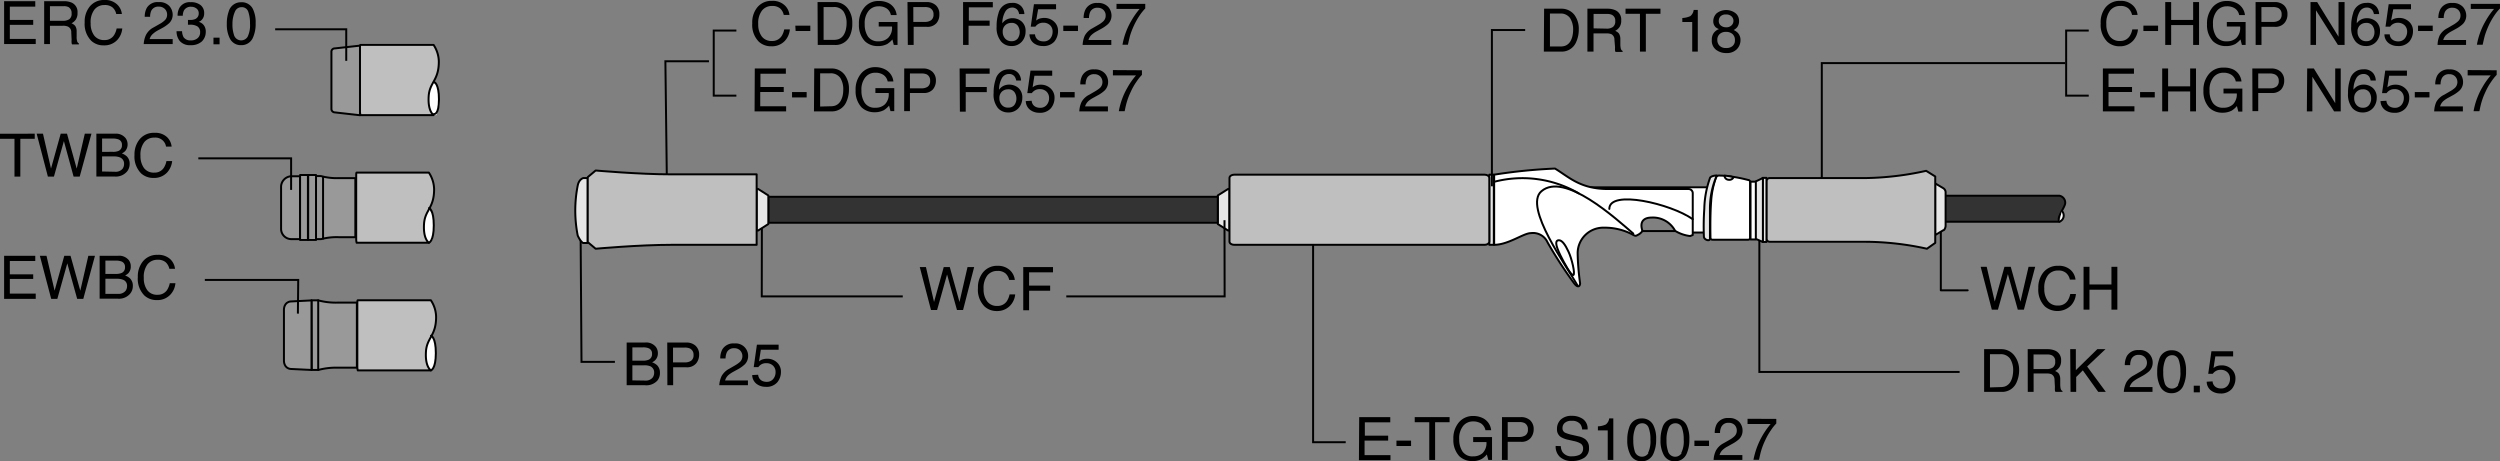 <?xml version="1.0" encoding="UTF-8"?> <svg xmlns="http://www.w3.org/2000/svg" viewBox="0 0 376.4 69.44"><rect x="0" y="0" width="376.4" height="69.44" fill="#808080" stroke="none"/><defs><style> .cls-1, .cls-5 { fill: none; } .cls-1, .cls-3, .cls-4, .cls-5, .cls-6, .cls-7, .cls-8 { stroke: #000; stroke-width: 0.3px; } .cls-2, .cls-6 { fill: #fff; } .cls-3 { fill: #999; } .cls-3, .cls-4, .cls-5, .cls-6, .cls-7, .cls-8 { stroke-linecap: round; stroke-linejoin: round; } .cls-4 { fill: #bfbfbf; } .cls-7 { fill: #333; } .cls-8 { fill: #e6e6e6; } </style></defs><g id="レイヤー_2" data-name="レイヤー 2"><g id="TXT"><g><polyline class="cls-1" points="274.29 28.47 274.29 9.5 310.92 9.5"></polyline><g><path d="M118.12.78a2.27,2.27,0,0,1,.74,1.47H118a1.76,1.76,0,0,0-.57-1A1.78,1.78,0,0,0,116.25.9a1.88,1.88,0,0,0-1.51.67,3.06,3.06,0,0,0-.58,2.05,3,3,0,0,0,.52,1.85,1.8,1.8,0,0,0,1.55.7,1.64,1.64,0,0,0,1.45-.74,2.81,2.81,0,0,0,.39-1h.85a2.91,2.91,0,0,1-.74,1.71,2.66,2.66,0,0,1-2.05.83,2.71,2.71,0,0,1-1.87-.68,3.59,3.59,0,0,1-1-2.78A3.58,3.58,0,0,1,114,1.13a2.72,2.72,0,0,1,2.23-1A2.6,2.6,0,0,1,118.12.78Z"></path><path d="M119.74,3.86H122v.81h-2.21Z"></path><path d="M123.09.31h2.58a2.42,2.42,0,0,1,2,1,3.51,3.51,0,0,1,.65,2.18A4.3,4.3,0,0,1,128,5.3a2.35,2.35,0,0,1-2.31,1.47h-2.57ZM125.5,6a2.32,2.32,0,0,0,.71-.09,1.54,1.54,0,0,0,.82-.66,2.61,2.61,0,0,0,.36-1,3.34,3.34,0,0,0,.07-.68A3.19,3.19,0,0,0,127,1.73a1.71,1.71,0,0,0-1.5-.67H124V6Z"></path><path d="M133.85.5A2.29,2.29,0,0,1,135,2.27h-.87a1.53,1.53,0,0,0-.64-1,2.12,2.12,0,0,0-1.23-.32,1.89,1.89,0,0,0-1.47.67,2.92,2.92,0,0,0-.6,2,3.28,3.28,0,0,0,.49,1.88,1.82,1.82,0,0,0,1.62.72,2,2,0,0,0,1.41-.51A2.13,2.13,0,0,0,134.3,4h-2V3.31h2.83V6.77h-.56l-.21-.83a3.62,3.62,0,0,1-.77.68,3,3,0,0,1-1.44.32,2.78,2.78,0,0,1-1.94-.74,3.53,3.53,0,0,1-.89-2.56,3.7,3.7,0,0,1,.87-2.58A2.7,2.7,0,0,1,132.3.15,3.19,3.19,0,0,1,133.85.5Z"></path><path d="M136.63.31h2.89a2,2,0,0,1,1.39.49,1.76,1.76,0,0,1,.52,1.36A1.94,1.94,0,0,1,141,3.48a1.78,1.78,0,0,1-1.44.56h-2V6.77h-.88Zm3.4.89a1.93,1.93,0,0,0-.79-.14h-1.73V3.3h1.73a1.6,1.6,0,0,0,.94-.25,1,1,0,0,0,.37-.88A1,1,0,0,0,140,1.2Z"></path><path d="M145,.31h4.48V1.1h-3.61v2H149v.77h-3.17V6.77H145Z"></path><path d="M153.81,1a1.82,1.82,0,0,1,.42,1.12h-.79a1.41,1.41,0,0,0-.22-.58,1,1,0,0,0-.87-.4,1.2,1.2,0,0,0-1,.62,3.53,3.53,0,0,0-.44,1.75,1.71,1.71,0,0,1,.69-.59,1.92,1.92,0,0,1,.84-.18,2.07,2.07,0,0,1,1.38.5,1.86,1.86,0,0,1,.59,1.51,2.25,2.25,0,0,1-.56,1.52,2,2,0,0,1-1.59.66,2,2,0,0,1-1.52-.67A3.21,3.21,0,0,1,150.05,4a6.12,6.12,0,0,1,.28-2,2,2,0,0,1,2-1.56A1.73,1.73,0,0,1,153.81,1Zm-.59,4.81a1.67,1.67,0,0,0,.31-1,1.74,1.74,0,0,0-.28-.92,1.1,1.1,0,0,0-1-.44,1.29,1.29,0,0,0-.89.34,1.26,1.26,0,0,0-.39,1,1.49,1.49,0,0,0,.35,1,1.23,1.23,0,0,0,1,.41A1.1,1.1,0,0,0,153.22,5.81Z"></path><path d="M155.83,5.17a1.08,1.08,0,0,0,.62.93,1.51,1.51,0,0,0,.65.13,1.24,1.24,0,0,0,1.05-.45,1.62,1.62,0,0,0,.33-1,1.29,1.29,0,0,0-.4-1,1.4,1.4,0,0,0-1-.36,1.37,1.37,0,0,0-.7.16,1.5,1.5,0,0,0-.5.44l-.69,0,.48-3.39H159v.77H156.3L156,3.1a1.74,1.74,0,0,1,.41-.26,2.31,2.31,0,0,1,.82-.14,2.12,2.12,0,0,1,1.47.56,1.84,1.84,0,0,1,.6,1.41,2.49,2.49,0,0,1-.55,1.58,2.16,2.16,0,0,1-1.76.68,2.21,2.21,0,0,1-1.36-.44A1.69,1.69,0,0,1,155,5.17Z"></path><path d="M160.09,3.86h2.21v.81h-2.21Z"></path><path d="M163.33,5.35a2.8,2.8,0,0,1,1.14-1.09l.85-.49a4,4,0,0,0,.79-.56,1.15,1.15,0,0,0,.36-.84,1.16,1.16,0,0,0-.33-.87,1.18,1.18,0,0,0-.87-.33,1.15,1.15,0,0,0-1.13.62,2.23,2.23,0,0,0-.18.92h-.81a2.74,2.74,0,0,1,.31-1.34,1.89,1.89,0,0,1,1.81-.92,2,2,0,0,1,1.58.59,2,2,0,0,1,.5,1.3,1.79,1.79,0,0,1-.53,1.29,5.51,5.51,0,0,1-1.11.76l-.6.33a3.85,3.85,0,0,0-.67.45,1.67,1.67,0,0,0-.56.85h3.44v.75H163A3.85,3.85,0,0,1,163.33,5.35Z"></path><path d="M172.43.58v.69a8,8,0,0,0-.81,1,10.84,10.84,0,0,0-.89,1.57,11.33,11.33,0,0,0-.58,1.5c-.08.29-.19.75-.33,1.4H169a10.82,10.82,0,0,1,1.32-3.59,11.36,11.36,0,0,1,1.26-1.8h-3.48V.58Z"></path><path d="M113.64,10.31h4.68v.79h-3.83v2H118v.75h-3.54V16h3.9v.77h-4.75Z"></path><path d="M119.25,13.86h2.2v.81h-2.2Z"></path><path d="M122.59,10.31h2.58a2.42,2.42,0,0,1,2,.95,3.51,3.51,0,0,1,.65,2.18,4.45,4.45,0,0,1-.38,1.86,2.35,2.35,0,0,1-2.31,1.47h-2.58ZM125,16a2.43,2.43,0,0,0,.72-.09,1.52,1.52,0,0,0,.81-.66,2.79,2.79,0,0,0,.37-1,4.18,4.18,0,0,0,.06-.68,3.2,3.2,0,0,0-.46-1.86,1.73,1.73,0,0,0-1.51-.67h-1.51v5Z"></path><path d="M133.35,10.5a2.29,2.29,0,0,1,1.16,1.77h-.86a1.58,1.58,0,0,0-.65-1,2.11,2.11,0,0,0-1.22-.32,1.89,1.89,0,0,0-1.48.67,2.92,2.92,0,0,0-.6,2,3.28,3.28,0,0,0,.5,1.88,1.81,1.81,0,0,0,1.61.72,2,2,0,0,0,1.42-.51A2.13,2.13,0,0,0,133.8,14h-2v-.73h2.84v3.46h-.57l-.21-.83a3.62,3.62,0,0,1-.77.68,3,3,0,0,1-1.44.32,2.8,2.8,0,0,1-1.94-.74,3.58,3.58,0,0,1-.89-2.56,3.7,3.7,0,0,1,.87-2.58,2.73,2.73,0,0,1,2.13-.91A3.14,3.14,0,0,1,133.35,10.5Z"></path><path d="M136.14,10.31H139a2,2,0,0,1,1.38.49,1.76,1.76,0,0,1,.53,1.36,2,2,0,0,1-.47,1.32A1.8,1.8,0,0,1,139,14h-2v2.73h-.87Zm3.39.89a1.9,1.9,0,0,0-.79-.14H137V13.3h1.73a1.62,1.62,0,0,0,.95-.25,1,1,0,0,0,.36-.88A1,1,0,0,0,139.53,11.2Z"></path><path d="M144.48,10.31H149v.79h-3.6v2h3.17v.77h-3.17v2.94h-.88Z"></path><path d="M153.31,11a1.82,1.82,0,0,1,.42,1.12H153a1.41,1.41,0,0,0-.23-.58,1,1,0,0,0-.86-.4,1.21,1.21,0,0,0-1.06.62,3.54,3.54,0,0,0-.43,1.75,1.75,1.75,0,0,1,.68-.59,2,2,0,0,1,.85-.18,2.11,2.11,0,0,1,1.38.5,1.89,1.89,0,0,1,.59,1.51,2.3,2.3,0,0,1-.56,1.52,2,2,0,0,1-1.59.66,2,2,0,0,1-1.53-.67,3.21,3.21,0,0,1-.64-2.26,6.1,6.1,0,0,1,.29-2,2,2,0,0,1,2-1.56A1.71,1.71,0,0,1,153.31,11Zm-.59,4.81a1.6,1.6,0,0,0,.31-1,1.65,1.65,0,0,0-.28-.92,1.09,1.09,0,0,0-1-.44,1.31,1.31,0,0,0-.9.34,1.29,1.29,0,0,0-.38,1,1.44,1.44,0,0,0,.35,1,1.2,1.2,0,0,0,1,.41A1.09,1.09,0,0,0,152.72,15.81Z"></path><path d="M155.33,15.17a1.07,1.07,0,0,0,.63.93,1.48,1.48,0,0,0,.65.13,1.22,1.22,0,0,0,1-.45,1.57,1.57,0,0,0,.34-1,1.32,1.32,0,0,0-.4-1,1.4,1.4,0,0,0-1-.36,1.42,1.42,0,0,0-.7.16,1.61,1.61,0,0,0-.5.44l-.68,0,.48-3.39h3.27v.77h-2.68l-.27,1.75a2,2,0,0,1,.42-.26,2.21,2.21,0,0,1,.81-.14,2.09,2.09,0,0,1,1.47.56,1.84,1.84,0,0,1,.6,1.41,2.43,2.43,0,0,1-.55,1.58,2.16,2.16,0,0,1-1.76.68,2.24,2.24,0,0,1-1.36-.44,1.69,1.69,0,0,1-.66-1.32Z"></path><path d="M159.6,13.86h2.2v.81h-2.2Z"></path><path d="M162.84,15.35A2.68,2.68,0,0,1,164,14.26l.84-.49a4.5,4.5,0,0,0,.8-.56,1.23,1.23,0,0,0,0-1.71,1.18,1.18,0,0,0-.88-.33,1.16,1.16,0,0,0-1.13.62,2.23,2.23,0,0,0-.18.92h-.8a2.74,2.74,0,0,1,.3-1.34,1.9,1.9,0,0,1,1.81-.92,2,2,0,0,1,1.58.59,1.91,1.91,0,0,1,.5,1.3,1.79,1.79,0,0,1-.53,1.29,5.1,5.1,0,0,1-1.1.76l-.6.33a4,4,0,0,0-.68.45,1.74,1.74,0,0,0-.56.85h3.44v.75H162.5A3.66,3.66,0,0,1,162.84,15.35Z"></path><path d="M171.93,10.58v.69a7.31,7.31,0,0,0-.8,1,9.24,9.24,0,0,0-.89,1.57,10.09,10.09,0,0,0-.58,1.5c-.09.29-.2.75-.33,1.4h-.88a10.82,10.82,0,0,1,1.32-3.59,10.76,10.76,0,0,1,1.27-1.8h-3.48v-.8Z"></path></g><polyline class="cls-1" points="100.45 31.03 100.18 9.22 106.74 9.22"></polyline><path class="cls-2" d="M219.13,36.81c-.54-1.58.46-2,1.34-2a3.77,3.77,0,0,1,3.58,2"></path><path class="cls-2" d="M219.13,36.81c-.54-1.58.46-2,1.34-2a3.77,3.77,0,0,1,3.58,2"></path><g><g><g><path class="cls-3" d="M47.49,36h.87A9.14,9.14,0,0,1,51,35.71h2.5V26.82H51a9.14,9.14,0,0,1-2.68-.31h-.87Z"></path><line class="cls-3" x1="48.64" y1="26.63" x2="48.64" y2="35.92"></line><path class="cls-3" d="M45.18,36h-1.4a1.55,1.55,0,0,1-1.46-1.49V28.23a1.62,1.62,0,0,1,1.46-1.69h1.4Z"></path><rect class="cls-3" x="45.18" y="26.35" width="1.18" height="9.78"></rect><rect class="cls-3" x="46.4" y="26.35" width="1.18" height="9.78"></rect></g><g><polyline class="cls-2" points="63.02 36.16 64.4 36.55 65.1 36.09 65.36 34.41 65.31 32.57 64.6 31.49 63.02 31.02 62.61 33.09"></polyline><path class="cls-4" d="M65.36,28.5c0,2.89-1.4,3.09-1.52,5.25-.14,2.34.77,2.8.73,2.8H53.7s-.07-.23-.07-.53V26.53c0-.3,0-.54.07-.54H64.57A4.66,4.66,0,0,1,65.36,28.5Z"></path><path class="cls-5" d="M64.6,31.33s.71.2.71,2.62-.74,2.6-.74,2.6"></path></g></g><g><polyline class="cls-2" points="64.39 50.3 65.33 51.11 65.57 52.16 65.67 54.09 65.19 55.47 64.51 55.77 62.32 54.15 62.75 51.61"></polyline><g><path class="cls-3" d="M46.93,55.7h1a10.32,10.32,0,0,1,3-.34h2.8v-9.8H50.9a10.32,10.32,0,0,1-3-.34h-1Z"></path><line class="cls-3" x1="47.91" y1="45.22" x2="47.91" y2="55.7"></line><path class="cls-3" d="M42.75,54.37s0,1.07,1,1.18l3.15.15V45.23l-3.15.16c-1,.11-1,1.18-1,1.18Z"></path></g><g><path class="cls-4" d="M65.66,47.72c0,2.89-1.4,3.09-1.53,5.24-.14,2.35.78,2.81.74,2.81h-11s-.07-.24-.07-.53v-9.5c0-.29,0-.53.07-.53h11A4.62,4.62,0,0,1,65.66,47.72Z"></path><path class="cls-5" d="M64.9,50.54s.72.2.72,2.63-.75,2.6-.75,2.6"></path></g></g><g><path class="cls-3" d="M54.2,17.35l-3.8-.43a.52.52,0,0,1-.5-.51V7.81a.49.49,0,0,1,.5-.52l3.8-.42Z"></path><g><polyline class="cls-2" points="64.35 12.04 65.72 12.74 66.04 13.95 66.21 15.7 65.72 17.33 65.28 17.33 64.35 17.33 62.08 13.79"></polyline><path class="cls-4" d="M66.07,9.27c0,2.9-1.41,3.1-1.53,5.25-.14,2.34.78,2.81.74,2.81h-11s-.08-.24-.08-.54V7.3c0-.3,0-.54.08-.54h11A4.66,4.66,0,0,1,66.07,9.27Z"></path><path class="cls-5" d="M65.38,12.36s.71.2.71,2.6-.74,2.2-.74,2.2"></path></g></g><g><path d="M.62.18H5.31V1H1.48v2H5v.74H1.48V5.86h3.9v.77H.62Z"></path><path d="M6.65.18H9.58a2.93,2.93,0,0,1,1.2.21,1.52,1.52,0,0,1,.89,1.53,1.74,1.74,0,0,1-.24,1,1.76,1.76,0,0,1-.67.59,1.39,1.39,0,0,1,.57.4,1.42,1.42,0,0,1,.21.82l0,.86a1.85,1.85,0,0,0,.06.55.52.52,0,0,0,.28.4v.14H10.85a.58.58,0,0,1-.07-.21,3.25,3.25,0,0,1,0-.51l-.05-1.08A.9.9,0,0,0,10.22,4a1.78,1.78,0,0,0-.76-.12H7.52V6.63H6.65ZM9.49,3.13a1.67,1.67,0,0,0,.95-.24A1,1,0,0,0,10.78,2a1,1,0,0,0-.48-.94A1.56,1.56,0,0,0,9.6.93H7.52v2.2Z"></path><path d="M17.61.65a2.27,2.27,0,0,1,.74,1.46H17.5a1.76,1.76,0,0,0-.57-1A1.78,1.78,0,0,0,15.74.76a1.88,1.88,0,0,0-1.51.67,3.07,3.07,0,0,0-.58,2.06,3,3,0,0,0,.52,1.84,1.8,1.8,0,0,0,1.55.7,1.62,1.62,0,0,0,1.45-.74,2.81,2.81,0,0,0,.39-1h.85A2.91,2.91,0,0,1,17.67,6a2.63,2.63,0,0,1-2.05.83,2.66,2.66,0,0,1-1.87-.68,3.59,3.59,0,0,1-1-2.78A3.58,3.58,0,0,1,13.5,1a2.72,2.72,0,0,1,2.23-1A2.6,2.6,0,0,1,17.61.65Z"></path><path d="M22,5.22a2.64,2.64,0,0,1,1.14-1.1L24,3.63a3.62,3.62,0,0,0,.79-.56,1.12,1.12,0,0,0,.37-.84,1.18,1.18,0,0,0-.33-.87A1.24,1.24,0,0,0,23.91,1a1.16,1.16,0,0,0-1.13.61,2.23,2.23,0,0,0-.18.92h-.81a2.76,2.76,0,0,1,.31-1.34A1.89,1.89,0,0,1,23.91.32,2,2,0,0,1,25.49.9,2,2,0,0,1,26,2.2a1.76,1.76,0,0,1-.53,1.29,5.37,5.37,0,0,1-1.1.76l-.61.33a3.67,3.67,0,0,0-.67.46,1.61,1.61,0,0,0-.56.84H26v.75H21.64A3.57,3.57,0,0,1,22,5.22Z"></path><path d="M27.08,6.19a2.31,2.31,0,0,1-.5-1.49h.83a2.16,2.16,0,0,0,.22.89,1.22,1.22,0,0,0,1.12.49,1.47,1.47,0,0,0,1-.33,1.1,1.1,0,0,0,.38-.86,1,1,0,0,0-.4-.91,2,2,0,0,0-1.11-.26H28.3V3l.2,0h.18a1.69,1.69,0,0,0,.73-.14A.89.89,0,0,0,29.92,2a.86.86,0,0,0-.34-.72,1.24,1.24,0,0,0-.78-.26,1.16,1.16,0,0,0-1.09.53,1.77,1.77,0,0,0-.19.82h-.78A2.35,2.35,0,0,1,27,1.21a1.77,1.77,0,0,1,1.7-.88,2.28,2.28,0,0,1,1.49.43A1.5,1.5,0,0,1,30.74,2a1.37,1.37,0,0,1-.32.94,1.16,1.16,0,0,1-.5.35,1.39,1.39,0,0,1,.78.53,1.55,1.55,0,0,1,.28.95,2,2,0,0,1-.59,1.47,2.39,2.39,0,0,1-1.69.56A2,2,0,0,1,27.08,6.19Z"></path><path d="M32.14,5.67h.92v1h-.92Z"></path><path d="M38.07,1.34a4.54,4.54,0,0,1,.42,2.14,5.06,5.06,0,0,1-.38,2.12A1.87,1.87,0,0,1,36.3,6.8a1.82,1.82,0,0,1-1.69-1,4.6,4.6,0,0,1-.46-2.21,5.32,5.32,0,0,1,.28-1.84A1.89,1.89,0,0,1,36.3.34,1.85,1.85,0,0,1,38.07,1.34Zm-.79,4.2a4,4,0,0,0,.36-2,5.17,5.17,0,0,0-.26-1.77,1,1,0,0,0-1-.69,1.06,1.06,0,0,0-1,.66A4.44,4.44,0,0,0,35,3.64a4.71,4.71,0,0,0,.21,1.55,1.13,1.13,0,0,0,1.08.89A1.15,1.15,0,0,0,37.28,5.54Z"></path></g><polyline class="cls-1" points="43.83 28.59 43.83 23.84 29.86 23.84"></polyline><polyline class="cls-1" points="52.13 9.16 52.13 4.41 41.43 4.41"></polyline><g><path d="M5.23,20.13v.77H3.06v5.69H2.18V20.9H0v-.77Z"></path><path d="M6.47,20.13l1.21,5.25,1.46-5.25h.95l1.46,5.26,1.22-5.26h1L12,26.59h-.92L9.62,21.24l-1.5,5.35H7.21L5.52,20.13Z"></path><path d="M14.51,20.13H17.3a1.85,1.85,0,0,1,1.62.68,1.57,1.57,0,0,1,.29.92,1.48,1.48,0,0,1-.35,1,1.7,1.7,0,0,1-.52.37,2.18,2.18,0,0,1,.74.43,1.52,1.52,0,0,1,.44,1.17,1.78,1.78,0,0,1-.39,1.12,2.22,2.22,0,0,1-1.87.76H14.51ZM17,22.86a2,2,0,0,0,.87-.15.88.88,0,0,0,.49-.87.83.83,0,0,0-.52-.85,2.34,2.34,0,0,0-.87-.13H15.37v2Zm.3,3a1.35,1.35,0,0,0,1.16-.46,1.22,1.22,0,0,0,.22-.71,1,1,0,0,0-.64-1,2.4,2.4,0,0,0-.89-.14H15.37v2.27Z"></path><path d="M25.1,20.6a2.29,2.29,0,0,1,.74,1.47H25a1.62,1.62,0,0,0-1.76-1.35,1.88,1.88,0,0,0-1.51.67,3.07,3.07,0,0,0-.58,2.06,3.08,3.08,0,0,0,.52,1.84,1.81,1.81,0,0,0,1.55.7,1.62,1.62,0,0,0,1.45-.74,2.81,2.81,0,0,0,.39-1h.86a3,3,0,0,1-.75,1.71,2.66,2.66,0,0,1-2.05.83,2.71,2.71,0,0,1-1.87-.68,3.58,3.58,0,0,1-1-2.78A3.58,3.58,0,0,1,21,21a2.72,2.72,0,0,1,2.23-1A2.58,2.58,0,0,1,25.1,20.6Z"></path></g><polyline class="cls-1" points="44.85 47.22 44.9 42.15 30.84 42.15"></polyline><g><path d="M.62,38.51H5.31v.79H1.48v2H5V42H1.48V44.2h3.9V45H.62Z"></path><path d="M7,38.51l1.22,5.25,1.46-5.25h.94l1.47,5.26,1.21-5.26h1L12.54,45h-.92l-1.49-5.35L8.63,45H7.71L6,38.51Z"></path><path d="M15,38.51h2.79a1.85,1.85,0,0,1,1.62.68,1.54,1.54,0,0,1,.28.92,1.49,1.49,0,0,1-.34,1,1.83,1.83,0,0,1-.52.37,2.18,2.18,0,0,1,.74.43A1.54,1.54,0,0,1,20,43.08a1.79,1.79,0,0,1-.4,1.13,2.2,2.2,0,0,1-1.87.76H15Zm2.46,2.73a2.06,2.06,0,0,0,.87-.15.88.88,0,0,0,.49-.87.83.83,0,0,0-.52-.85,2.21,2.21,0,0,0-.87-.13H15.87v2Zm.3,3a1.33,1.33,0,0,0,1.15-.46,1.16,1.16,0,0,0,.22-.72.94.94,0,0,0-.63-.95,2.46,2.46,0,0,0-.9-.14H15.87v2.27Z"></path><path d="M25.61,39a2.34,2.34,0,0,1,.74,1.47H25.5a1.89,1.89,0,0,0-.57-1,1.78,1.78,0,0,0-1.19-.36,1.9,1.9,0,0,0-1.52.67,3.13,3.13,0,0,0-.57,2.06,3,3,0,0,0,.52,1.84,1.79,1.79,0,0,0,1.55.7,1.66,1.66,0,0,0,1.45-.74,3,3,0,0,0,.39-1h.85a2.86,2.86,0,0,1-.75,1.71,2.64,2.64,0,0,1-2.05.83,2.68,2.68,0,0,1-1.86-.68,3.55,3.55,0,0,1-1-2.78,3.58,3.58,0,0,1,.75-2.35,2.72,2.72,0,0,1,2.23-1A2.61,2.61,0,0,1,25.61,39Z"></path></g></g><g><path d="M299.12,40.17l1.21,5.24,1.46-5.24h.95l1.46,5.25,1.22-5.25h1l-1.7,6.45h-.92l-1.49-5.35-1.5,5.35h-.92l-1.68-6.45Z"></path><path d="M311.75,40.64a2.32,2.32,0,0,1,.74,1.46h-.85a1.82,1.82,0,0,0-.57-1,1.73,1.73,0,0,0-1.19-.37,1.9,1.9,0,0,0-1.52.67,3.13,3.13,0,0,0-.57,2.06,3,3,0,0,0,.52,1.84,1.8,1.8,0,0,0,1.55.7,1.63,1.63,0,0,0,1.45-.74,3,3,0,0,0,.39-1h.85A2.86,2.86,0,0,1,311.8,46a2.92,2.92,0,0,1-3.91.15,3.55,3.55,0,0,1-1-2.78,3.6,3.6,0,0,1,.75-2.35,2.72,2.72,0,0,1,2.23-1A2.62,2.62,0,0,1,311.75,40.64Z"></path><path d="M313.7,40.17h.89v2.66h3.31V40.17h.89v6.45h-.89v-3h-3.31v3h-.89Z"></path></g><polyline class="cls-5" points="292.21 33.26 292.21 43.71 296.25 43.71"></polyline><g><path d="M298.73,52.57h2.58a2.44,2.44,0,0,1,2,1A3.5,3.5,0,0,1,304,55.7a4.45,4.45,0,0,1-.38,1.86A2.35,2.35,0,0,1,301.3,59h-2.57Zm2.41,5.71a2.41,2.41,0,0,0,.71-.09,1.58,1.58,0,0,0,.82-.66,2.79,2.79,0,0,0,.36-1,4.24,4.24,0,0,0,.07-.68,3.19,3.19,0,0,0-.47-1.86,1.71,1.71,0,0,0-1.5-.66h-1.52v5Z"></path><path d="M305.29,52.57h2.94a2.91,2.91,0,0,1,1.19.22,1.52,1.52,0,0,1,.9,1.52,1.69,1.69,0,0,1-.24.95,1.77,1.77,0,0,1-.67.6,1.3,1.3,0,0,1,.57.4,1.58,1.58,0,0,1,.21.81l0,.87a2.92,2.92,0,0,0,.06.55.53.53,0,0,0,.28.39V59h-1.07a1,1,0,0,1-.07-.22,3.38,3.38,0,0,1,0-.51l-.06-1.07a.92.92,0,0,0-.45-.85,1.87,1.87,0,0,0-.77-.12h-1.93V59h-.88Zm2.84,3a1.65,1.65,0,0,0,.95-.24,1,1,0,0,0,.35-.89.94.94,0,0,0-.49-.94,1.51,1.51,0,0,0-.7-.13h-2.07v2.2Z"></path><path d="M311.69,52.57h.85v3.16l3.23-3.16H317l-2.76,2.61L317.05,59h-1.14l-2.32-3.24-1,1V59h-.85Z"></path><path d="M320.12,57.61a2.8,2.8,0,0,1,1.14-1.09l.85-.49a4,4,0,0,0,.79-.56,1.23,1.23,0,0,0,0-1.71,1.18,1.18,0,0,0-.88-.33,1.15,1.15,0,0,0-1.12.62,2.23,2.23,0,0,0-.18.92h-.81a2.86,2.86,0,0,1,.3-1.34,1.92,1.92,0,0,1,1.82-.92,1.88,1.88,0,0,1,2.08,1.89,1.79,1.79,0,0,1-.53,1.29,5.51,5.51,0,0,1-1.11.76l-.6.33a4.44,4.44,0,0,0-.68.45,1.71,1.71,0,0,0-.55.85h3.44V59h-4.32A3.85,3.85,0,0,1,320.12,57.61Z"></path><path d="M328.71,53.74a4.52,4.52,0,0,1,.42,2.13,5.08,5.08,0,0,1-.38,2.13,1.87,1.87,0,0,1-1.81,1.2,1.83,1.83,0,0,1-1.69-1,4.63,4.63,0,0,1-.46-2.21,5.28,5.28,0,0,1,.28-1.84A1.89,1.89,0,0,1,327,52.74,1.85,1.85,0,0,1,328.71,53.74Zm-.79,4.19a4,4,0,0,0,.36-2,5.15,5.15,0,0,0-.26-1.76,1,1,0,0,0-1-.69,1.07,1.07,0,0,0-1,.66,4.43,4.43,0,0,0-.32,1.93,4.74,4.74,0,0,0,.2,1.55,1.13,1.13,0,0,0,2.07.34Z"></path><path d="M330.29,58.07h.92v1h-.92Z"></path><path d="M333.13,57.42a1.08,1.08,0,0,0,.63.94,1.48,1.48,0,0,0,.65.13,1.22,1.22,0,0,0,1-.45,1.6,1.6,0,0,0,.34-1,1.32,1.32,0,0,0-.4-1,1.4,1.4,0,0,0-1-.36,1.42,1.42,0,0,0-.7.16,1.61,1.61,0,0,0-.5.44l-.68,0,.48-3.39h3.27v.77h-2.68l-.27,1.75a2,2,0,0,1,.42-.26,2.21,2.21,0,0,1,.81-.14,2.09,2.09,0,0,1,1.47.56,1.84,1.84,0,0,1,.6,1.41,2.43,2.43,0,0,1-.55,1.58,2.16,2.16,0,0,1-1.76.68,2.24,2.24,0,0,1-1.36-.44,1.69,1.69,0,0,1-.66-1.33Z"></path></g><polyline class="cls-1" points="264.89 34.86 264.89 56 295.04 56"></polyline><polyline class="cls-1" points="197.7 35.73 197.7 66.58 202.61 66.58"></polyline><g><path d="M204.64,62.8h4.68v.79h-3.83v2H209v.75h-3.55v2.18h3.9v.77h-4.75Z"></path><path d="M210.25,66.34h2.2v.81h-2.2Z"></path><path d="M218.25,62.8v.77h-2.18v5.68h-.88V63.57H213V62.8Z"></path><path d="M223.35,63a2.31,2.31,0,0,1,1.16,1.77h-.86a1.63,1.63,0,0,0-.64-1,2.25,2.25,0,0,0-1.23-.32,1.89,1.89,0,0,0-1.48.67,2.94,2.94,0,0,0-.6,2,3.25,3.25,0,0,0,.5,1.87,1.81,1.81,0,0,0,1.61.72,2.07,2.07,0,0,0,1.42-.5,2.15,2.15,0,0,0,.57-1.65h-2V65.8h2.84v3.45h-.56l-.22-.83a3.16,3.16,0,0,1-.77.68,2.84,2.84,0,0,1-1.44.32,2.75,2.75,0,0,1-1.94-.74,3.56,3.56,0,0,1-.89-2.56,3.7,3.7,0,0,1,.87-2.58,2.77,2.77,0,0,1,2.13-.91A3.25,3.25,0,0,1,223.35,63Z"></path><path d="M226.14,62.8H229a2,2,0,0,1,1.38.48,1.78,1.78,0,0,1,.53,1.37,2,2,0,0,1-.47,1.31,1.77,1.77,0,0,1-1.44.56h-2v2.73h-.87Zm3.39.89a1.72,1.72,0,0,0-.79-.14H227v2.24h1.73a1.69,1.69,0,0,0,.95-.25,1,1,0,0,0,.36-.89A1,1,0,0,0,229.53,63.69Z"></path><path d="M235,67.17a1.77,1.77,0,0,0,.25.89,1.62,1.62,0,0,0,1.48.64,2.39,2.39,0,0,0,.86-.14,1,1,0,0,0,.76-1,.86.86,0,0,0-.32-.75,3.19,3.19,0,0,0-1-.39l-.84-.19a3.63,3.63,0,0,1-1.18-.43,1.35,1.35,0,0,1-.59-1.21,1.9,1.9,0,0,1,.58-1.43,2.31,2.31,0,0,1,1.66-.55,2.8,2.8,0,0,1,1.68.49,1.77,1.77,0,0,1,.69,1.56h-.82a1.6,1.6,0,0,0-.27-.79,1.53,1.53,0,0,0-1.3-.51,1.46,1.46,0,0,0-1.07.33,1,1,0,0,0-.32.75.74.74,0,0,0,.38.7,5.63,5.63,0,0,0,1.14.35l.87.2a2.65,2.65,0,0,1,1,.41,1.56,1.56,0,0,1,.6,1.32,1.65,1.65,0,0,1-.76,1.53,3.34,3.34,0,0,1-1.77.46,2.6,2.6,0,0,1-1.84-.61,2.11,2.11,0,0,1-.65-1.66Z"></path><path d="M240.58,64.8v-.61a3.06,3.06,0,0,0,1.19-.28,1.36,1.36,0,0,0,.51-.92h.62v6.26h-.84V64.8Z"></path><path d="M248.92,64a4.4,4.4,0,0,1,.43,2.13,5,5,0,0,1-.39,2.12,1.87,1.87,0,0,1-1.81,1.2,1.81,1.81,0,0,1-1.69-1,4.6,4.6,0,0,1-.46-2.21,5.61,5.61,0,0,1,.28-1.84A1.9,1.9,0,0,1,247.16,63,1.86,1.86,0,0,1,248.92,64Zm-.79,4.19a4,4,0,0,0,.36-2,4.88,4.88,0,0,0-.26-1.76,1,1,0,0,0-1-.7,1.08,1.08,0,0,0-1,.66,4.48,4.48,0,0,0-.32,1.94,5,5,0,0,0,.2,1.54,1.13,1.13,0,0,0,2.07.35Z"></path><path d="M253.93,64a4.52,4.52,0,0,1,.42,2.13,5.22,5.22,0,0,1-.38,2.12,1.87,1.87,0,0,1-1.81,1.2,1.8,1.8,0,0,1-1.69-1,4.48,4.48,0,0,1-.46-2.21,5.35,5.35,0,0,1,.28-1.84A1.89,1.89,0,0,1,252.16,63,1.86,1.86,0,0,1,253.93,64Zm-.8,4.19a3.85,3.85,0,0,0,.37-2,5.11,5.11,0,0,0-.26-1.76,1,1,0,0,0-1-.7,1.06,1.06,0,0,0-1,.66,4.46,4.46,0,0,0-.33,1.94,4.64,4.64,0,0,0,.21,1.54,1.12,1.12,0,0,0,2.06.35Z"></path><path d="M255.11,66.34h2.2v.81h-2.2Z"></path><path d="M258.35,67.84a2.69,2.69,0,0,1,1.14-1.1l.84-.48a3.71,3.71,0,0,0,.8-.57,1.15,1.15,0,0,0,.36-.83,1.18,1.18,0,0,0-.33-.88,1.22,1.22,0,0,0-.88-.32,1.14,1.14,0,0,0-1.12.62,2,2,0,0,0-.19.91h-.8a2.8,2.8,0,0,1,.3-1.34,1.9,1.9,0,0,1,1.81-.91,2,2,0,0,1,1.58.58,1.93,1.93,0,0,1,.5,1.3,1.76,1.76,0,0,1-.53,1.3,5.14,5.14,0,0,1-1.1.75l-.6.34a3.07,3.07,0,0,0-.68.45,1.61,1.61,0,0,0-.55.85h3.43v.74H258A3.57,3.57,0,0,1,258.35,67.84Z"></path><path d="M267.44,63.07v.69a6.55,6.55,0,0,0-.8,1,9.64,9.64,0,0,0-.89,1.57,10.09,10.09,0,0,0-.58,1.5c-.09.29-.2.76-.33,1.4H264a11.69,11.69,0,0,1,2.59-5.39h-3.48v-.79Z"></path></g><polyline class="cls-1" points="87.41 34.27 87.55 54.48 92.58 54.48"></polyline><g><path d="M94.35,51.57h2.79a1.85,1.85,0,0,1,1.62.68,1.55,1.55,0,0,1,.29.92,1.45,1.45,0,0,1-.35,1,1.56,1.56,0,0,1-.52.38,2.18,2.18,0,0,1,.74.43,1.54,1.54,0,0,1,.44,1.16A1.78,1.78,0,0,1,99,57.27,2.22,2.22,0,0,1,97.1,58H94.35Zm2.46,2.73a2,2,0,0,0,.87-.15.88.88,0,0,0,.49-.87.83.83,0,0,0-.52-.85,2.14,2.14,0,0,0-.87-.13H95.21v2Zm.3,3a1.35,1.35,0,0,0,1.16-.46,1.23,1.23,0,0,0,.22-.72,1,1,0,0,0-.64-1A2.4,2.4,0,0,0,97,55H95.21v2.27Z"></path><path d="M100.46,51.57h2.89a2,2,0,0,1,1.38.49,1.76,1.76,0,0,1,.53,1.36,2,2,0,0,1-.47,1.32,1.8,1.8,0,0,1-1.44.56h-2V58h-.87Zm3.39.89a1.88,1.88,0,0,0-.79-.13h-1.73v2.23h1.73a1.62,1.62,0,0,0,1-.25,1,1,0,0,0,.36-.88A1,1,0,0,0,103.85,52.46Z"></path><path d="M108.65,56.61a2.8,2.8,0,0,1,1.14-1.09l.85-.49a4.34,4.34,0,0,0,.79-.56,1.23,1.23,0,0,0,0-1.71,1.18,1.18,0,0,0-.88-.33,1.15,1.15,0,0,0-1.12.62,2.39,2.39,0,0,0-.19.92h-.8a2.86,2.86,0,0,1,.3-1.34,1.92,1.92,0,0,1,1.82-.92,1.88,1.88,0,0,1,2.08,1.89,1.76,1.76,0,0,1-.54,1.29,5.1,5.1,0,0,1-1.1.76l-.6.33a4.44,4.44,0,0,0-.68.45,1.71,1.71,0,0,0-.55.85h3.44V58h-4.32A3.85,3.85,0,0,1,108.65,56.61Z"></path><path d="M114.15,56.42a1.11,1.11,0,0,0,.63.94,1.51,1.51,0,0,0,.65.13,1.21,1.21,0,0,0,1-.45,1.55,1.55,0,0,0,.34-1,1.29,1.29,0,0,0-.4-1,1.4,1.4,0,0,0-1-.36,1.43,1.43,0,0,0-.71.16,1.47,1.47,0,0,0-.49.44l-.69,0,.48-3.39h3.27v.77h-2.68l-.27,1.75a2,2,0,0,1,.42-.26,2.29,2.29,0,0,1,.81-.14,2.09,2.09,0,0,1,1.47.56,1.84,1.84,0,0,1,.6,1.41,2.43,2.43,0,0,1-.55,1.58,2.13,2.13,0,0,1-1.76.68,2.26,2.26,0,0,1-1.36-.44,1.72,1.72,0,0,1-.66-1.33Z"></path></g><polyline class="cls-1" points="135.92 44.63 114.69 44.63 114.71 33.15"></polyline><g><path d="M139.41,40.21l1.22,5.25,1.46-5.25H143l1.46,5.26,1.21-5.26h1L145,46.67h-.92l-1.49-5.35-1.5,5.35h-.92l-1.69-6.46Z"></path><path d="M152.05,40.68a2.32,2.32,0,0,1,.74,1.47h-.85a1.81,1.81,0,0,0-.57-1,1.78,1.78,0,0,0-1.19-.36,1.9,1.9,0,0,0-1.52.67,3.1,3.1,0,0,0-.57,2.05,3,3,0,0,0,.52,1.84,1.79,1.79,0,0,0,1.55.71,1.66,1.66,0,0,0,1.45-.74,3.08,3.08,0,0,0,.39-1h.85A2.86,2.86,0,0,1,152.1,46a2.64,2.64,0,0,1-2,.83,2.68,2.68,0,0,1-1.86-.68,3.56,3.56,0,0,1-1-2.79,3.57,3.57,0,0,1,.75-2.34,2.72,2.72,0,0,1,2.23-1A2.61,2.61,0,0,1,152.05,40.68Z"></path><path d="M154.06,40.21h4.48V41h-3.6v2h3.17v.77h-3.17v2.94h-.88Z"></path></g><g><polyline class="cls-6" points="239.52 28.2 258.97 28.2 259.41 28.43 259.41 34.78 259.04 35.01 254.87 35.01"></polyline><path class="cls-6" d="M254.47,35.54l.39-.16V29.11a.63.63,0,0,0-.63-.65H242.12c-4.21,0-5.89-1.81-8-3.08a79.77,79.77,0,0,0-9.16.92l0,10.56c2.14,0,4.42-1.76,5.53-1.76A2.39,2.39,0,0,1,233,36.49a63.52,63.52,0,0,0,4,6.16c.63.82.9.36.9,0a36.91,36.91,0,0,1-.37-4.55,3.86,3.86,0,0,1,4-3.82,8.88,8.88,0,0,1,4.21,1c.54.32.58.23.82.1a1.75,1.75,0,0,0,.73-.62c-.54-1.58.45-2,1.33-2a3.78,3.78,0,0,1,3.59,2A5.6,5.6,0,0,0,254.47,35.54Z"></path><polyline class="cls-6" points="259.41 28.33 266.54 28.33 266.65 28.55 267.13 28.54 267.23 28.32 267.66 28.32 267.75 28.54 268.3 28.54 268.39 28.32 268.7 28.32 268.7 28.57 269.11 28.57 269.11 34.85 268.4 34.85 268.25 35.14 267.81 35.12 267.74 34.87 267.24 34.87 267.1 35.12 266.71 35.12 266.59 34.82 259.41 34.82"></polyline><g><line class="cls-6" x1="267.26" y1="28.36" x2="266.65" y2="35.12"></line><line class="cls-6" x1="266.61" y1="28.57" x2="266.27" y2="32.21"></line><line class="cls-6" x1="267.21" y1="28.39" x2="266.67" y2="35.16"></line><line class="cls-6" x1="267.73" y1="28.39" x2="267.12" y2="35.15"></line><line class="cls-6" x1="268.34" y1="28.42" x2="267.73" y2="35.17"></line><line class="cls-6" x1="268.76" y1="28.63" x2="268.17" y2="35.12"></line></g><path class="cls-5" d="M245.9,35.16c-2.6-2.22-10.35-9.33-13.82-6.37-2.77,2.36,3.95,11.5,5.43,14.19"></path><path class="cls-5" d="M254.86,33c-3.29-2.33-12.56-4.5-12.56-1.55"></path><path class="cls-5" d="M236.15,37.89c.49,1,1.06,3.41.73,3.52s-1.36-1.78-1.94-2.95c-.83-1.69-.76-2.27-.26-2.29S235.66,36.83,236.15,37.89Z"></path><path class="cls-5" d="M237.67,29.1a16.84,16.84,0,0,0-12.74-1.72"></path><line class="cls-5" x1="247.27" y1="34.79" x2="252.21" y2="34.79"></line></g><g><path class="cls-7" d="M292.93,33.38h17.14c-.51-.64.87-2.15.87-2.84a1.07,1.07,0,0,0-.87-1.07H292.93"></path><path class="cls-6" d="M310.07,33.38a1,1,0,0,0,.36-1.63"></path></g><path class="cls-8" d="M292.93,34c0,.22-.16.67-.36.67l-1.21.72V27.61l1.21.72a.74.74,0,0,1,.36.59Z"></path><g><g><path class="cls-6" d="M257.81,36.09a.28.28,0,0,1-.28-.28s-.08-3.19.1-5.49a12.78,12.78,0,0,1,.75-3.64.53.53,0,0,1,.41-.25,14.61,14.61,0,0,1,2.06.18,22.83,22.83,0,0,1,2.36.49.28.28,0,0,1,.28.28v8.43a.27.27,0,0,1-.28.28Z"></path><path class="cls-8" d="M261,26.68a6.11,6.11,0,0,0-1.36-.23.65.65,0,0,0,.64.62A.68.68,0,0,0,261,26.68Z"></path><path class="cls-8" d="M258.48,26.42s-.72,0-1,.32a14.5,14.5,0,0,0-.88,4.69,38.29,38.29,0,0,0-.06,4.23c.06.46.84.69.91.33V31.4A12.61,12.61,0,0,1,258.48,26.42Z"></path></g><path class="cls-4" d="M290.12,37.45a44.09,44.09,0,0,0-9.24-1.05H266.45a.52.52,0,0,1-.51-.53V27.33a.52.52,0,0,1,.51-.52h14.43A44.71,44.71,0,0,0,290,25.72l1.37.85v10Z"></path><rect class="cls-6" x="263.56" y="27.35" width="0.82" height="8.7"></rect><g><rect class="cls-8" x="265.38" y="26.78" width="0.58" height="9.65"></rect><polygon class="cls-8" points="264.36 35.97 265.42 36.43 265.42 26.8 264.36 27.31 264.36 35.97"></polygon></g></g><path class="cls-8" d="M87.8,36.59s-.37-.15-.82-1.13a19.42,19.42,0,0,1,0-7.52c.2-1,.85-1.13.85-1.13h.66v9.77Z"></path><polygon class="cls-8" points="185.11 28.45 184.9 28.45 183.35 29.43 183.35 33.73 184.9 34.71 185.11 34.7 185.11 28.45"></polygon><rect class="cls-7" x="115.68" y="29.63" width="67.67" height="3.91"></rect><polygon class="cls-8" points="113.92 28.45 114.14 28.45 115.68 29.43 115.68 33.73 114.14 34.71 113.92 34.7 113.92 28.45"></polygon><path class="cls-4" d="M113.92,36.86H101.11c-4.92,0-11.43.59-11.43.59l-1.19-1V26.67l1.19-1s6.51.58,11.43.58h12.81V36.86Z"></path><rect class="cls-8" x="224.23" y="26.3" width="0.68" height="10.56"></rect><path class="cls-4" d="M224.23,36.37c0,.27-.31.49-.69.49H185.81c-.38,0-.7-.22-.7-.49V26.8c0-.28.32-.5.7-.5h37.73c.38,0,.69.22.69.5Z"></path><g><path d="M321.09.78a2.27,2.27,0,0,1,.74,1.47H321a1.82,1.82,0,0,0-.57-1A1.78,1.78,0,0,0,319.22.9a1.87,1.87,0,0,0-1.51.67,3.06,3.06,0,0,0-.58,2.05,3,3,0,0,0,.52,1.85,1.8,1.8,0,0,0,1.55.7,1.65,1.65,0,0,0,1.45-.74,2.81,2.81,0,0,0,.39-1h.85a2.91,2.91,0,0,1-.74,1.71,2.66,2.66,0,0,1-2,.83,2.69,2.69,0,0,1-1.87-.68,3.59,3.59,0,0,1-1-2.78A3.58,3.58,0,0,1,317,1.13a2.72,2.72,0,0,1,2.23-1A2.6,2.6,0,0,1,321.09.78Z"></path><path d="M322.71,3.86h2.21v.81h-2.21Z"></path><path d="M326,.31h.89V3h3.31V.31h.89V6.77h-.89v-3h-3.31v3H326Z"></path><path d="M336.82.5A2.29,2.29,0,0,1,338,2.27h-.87a1.57,1.57,0,0,0-.64-1,2.12,2.12,0,0,0-1.23-.32,1.89,1.89,0,0,0-1.47.67,2.92,2.92,0,0,0-.6,2,3.28,3.28,0,0,0,.49,1.88,1.82,1.82,0,0,0,1.62.72,2,2,0,0,0,1.41-.51A2.13,2.13,0,0,0,337.27,4h-2V3.31h2.83V6.77h-.56l-.21-.83a3.62,3.62,0,0,1-.77.68,3,3,0,0,1-1.44.32,2.78,2.78,0,0,1-1.94-.74,3.53,3.53,0,0,1-.89-2.56,3.74,3.74,0,0,1,.86-2.58,2.74,2.74,0,0,1,2.14-.91A3.19,3.19,0,0,1,336.82.5Z"></path><path d="M339.6.31h2.89a2,2,0,0,1,1.39.49,1.76,1.76,0,0,1,.52,1.36,1.94,1.94,0,0,1-.47,1.32,1.78,1.78,0,0,1-1.44.56h-2V6.77h-.88Zm3.4.89a1.93,1.93,0,0,0-.79-.14h-1.73V3.3h1.73a1.6,1.6,0,0,0,.94-.25,1,1,0,0,0,.37-.88A1,1,0,0,0,343,1.2Z"></path><path d="M347.87.31h1l3.22,5.22V.31H353V6.77h-1L348.7,1.56V6.77h-.83Z"></path><path d="M357.78,1a1.82,1.82,0,0,1,.42,1.12h-.78a1.56,1.56,0,0,0-.23-.58,1,1,0,0,0-.86-.4,1.2,1.2,0,0,0-1.06.62,3.43,3.43,0,0,0-.43,1.75,1.75,1.75,0,0,1,.68-.59,1.93,1.93,0,0,1,.85-.18,2.07,2.07,0,0,1,1.37.5,1.86,1.86,0,0,1,.59,1.51,2.29,2.29,0,0,1-.55,1.52,2,2,0,0,1-1.6.66,2,2,0,0,1-1.52-.67A3.21,3.21,0,0,1,354,4a6.12,6.12,0,0,1,.28-2,2,2,0,0,1,2-1.56A1.72,1.72,0,0,1,357.78,1Zm-.59,4.81a1.6,1.6,0,0,0,.31-1,1.65,1.65,0,0,0-.28-.92,1.1,1.1,0,0,0-1-.44,1.31,1.31,0,0,0-.89.34,1.26,1.26,0,0,0-.38,1,1.44,1.44,0,0,0,.35,1,1.2,1.2,0,0,0,1,.41A1.1,1.1,0,0,0,357.19,5.81Z"></path><path d="M359.8,5.17a1.07,1.07,0,0,0,.63.93,1.45,1.45,0,0,0,.65.13,1.23,1.23,0,0,0,1-.45,1.63,1.63,0,0,0,.34-1,1.3,1.3,0,0,0-.41-1,1.52,1.52,0,0,0-1.66-.2,1.5,1.5,0,0,0-.5.44l-.69,0,.48-3.39H363v.77h-2.67L360,3.1a1.6,1.6,0,0,1,.42-.26,2.21,2.21,0,0,1,.81-.14,2.11,2.11,0,0,1,1.47.56,1.84,1.84,0,0,1,.6,1.41,2.43,2.43,0,0,1-.55,1.58,2.16,2.16,0,0,1-1.76.68,2.21,2.21,0,0,1-1.36-.44A1.66,1.66,0,0,1,359,5.17Z"></path><path d="M364.06,3.86h2.21v.81h-2.21Z"></path><path d="M367.31,5.35a2.68,2.68,0,0,1,1.14-1.09l.84-.49a4,4,0,0,0,.79-.56,1.12,1.12,0,0,0,.37-.84,1.16,1.16,0,0,0-.33-.87,1.2,1.2,0,0,0-.88-.33,1.16,1.16,0,0,0-1.13.62,2.23,2.23,0,0,0-.18.92h-.81a2.74,2.74,0,0,1,.31-1.34,1.89,1.89,0,0,1,1.81-.92,2,2,0,0,1,1.58.59,2,2,0,0,1,.5,1.3,1.79,1.79,0,0,1-.53,1.29,5.37,5.37,0,0,1-1.1.76l-.61.33a4.28,4.28,0,0,0-.67.45,1.67,1.67,0,0,0-.56.85h3.44v.75H367A3.66,3.66,0,0,1,367.31,5.35Z"></path><path d="M376.4.58v.69a8,8,0,0,0-.81,1,10.84,10.84,0,0,0-.89,1.57,12.92,12.92,0,0,0-.58,1.5c-.08.29-.19.75-.33,1.4h-.87a10.82,10.82,0,0,1,1.32-3.59,11.36,11.36,0,0,1,1.26-1.8H372V.58Z"></path><path d="M316.61,10.31h4.68v.79h-3.83v2H321v.75h-3.54V16h3.9v.77h-4.75Z"></path><path d="M322.21,13.86h2.21v.81h-2.21Z"></path><path d="M325.54,10.31h.89V13h3.32V10.31h.88v6.46h-.88v-3h-3.32v3h-.89Z"></path><path d="M336.32,10.5a2.29,2.29,0,0,1,1.16,1.77h-.86a1.58,1.58,0,0,0-.65-1,2.11,2.11,0,0,0-1.22-.32,1.89,1.89,0,0,0-1.48.67,2.92,2.92,0,0,0-.6,2,3.21,3.21,0,0,0,.5,1.88,1.81,1.81,0,0,0,1.61.72,2,2,0,0,0,1.42-.51,2.13,2.13,0,0,0,.57-1.64h-2v-.73h2.84v3.46H337l-.21-.83a3.62,3.62,0,0,1-.77.68,3,3,0,0,1-1.44.32,2.8,2.8,0,0,1-1.94-.74,3.58,3.58,0,0,1-.89-2.56,3.7,3.7,0,0,1,.87-2.58,2.73,2.73,0,0,1,2.13-.91A3.17,3.17,0,0,1,336.32,10.5Z"></path><path d="M339.11,10.31H342a2,2,0,0,1,1.38.49,1.76,1.76,0,0,1,.53,1.36,2,2,0,0,1-.47,1.32A1.8,1.8,0,0,1,342,14h-2v2.73h-.87Zm3.39.89a1.9,1.9,0,0,0-.79-.14H340V13.3h1.73a1.62,1.62,0,0,0,1-.25,1,1,0,0,0,.36-.88A1,1,0,0,0,342.5,11.2Z"></path><path d="M347.37,10.31h1l3.22,5.22V10.31h.83v6.46h-1l-3.27-5.21v5.21h-.83Z"></path><path d="M357.29,11a1.87,1.87,0,0,1,.41,1.12h-.78a1.56,1.56,0,0,0-.22-.58,1,1,0,0,0-.87-.4,1.22,1.22,0,0,0-1.06.62,3.54,3.54,0,0,0-.43,1.75,1.71,1.71,0,0,1,.69-.59,1.92,1.92,0,0,1,.84-.18,2.07,2.07,0,0,1,1.38.5,1.89,1.89,0,0,1,.59,1.51,2.3,2.3,0,0,1-.56,1.52,2,2,0,0,1-1.59.66,2,2,0,0,1-1.53-.67,3.26,3.26,0,0,1-.64-2.26,6.1,6.1,0,0,1,.29-2,2,2,0,0,1,2-1.56A1.73,1.73,0,0,1,357.29,11Zm-.6,4.81a1.6,1.6,0,0,0,.31-1,1.72,1.72,0,0,0-.27-.92,1.11,1.11,0,0,0-1-.44,1.25,1.25,0,0,0-1.28,1.36,1.49,1.49,0,0,0,.35,1,1.22,1.22,0,0,0,1,.41A1.08,1.08,0,0,0,356.69,15.81Z"></path><path d="M359.3,15.17a1.07,1.07,0,0,0,.63.93,1.48,1.48,0,0,0,.65.13,1.21,1.21,0,0,0,1-.45,1.57,1.57,0,0,0,.34-1,1.29,1.29,0,0,0-.4-1,1.4,1.4,0,0,0-1-.36,1.42,1.42,0,0,0-.7.16,1.61,1.61,0,0,0-.5.44l-.68,0,.48-3.39h3.27v.77h-2.68l-.27,1.75a2,2,0,0,1,.42-.26,2.25,2.25,0,0,1,.81-.14,2.09,2.09,0,0,1,1.47.56,1.84,1.84,0,0,1,.6,1.41,2.43,2.43,0,0,1-.55,1.58,2.14,2.14,0,0,1-1.76.68,2.26,2.26,0,0,1-1.36-.44,1.72,1.72,0,0,1-.66-1.32Z"></path><path d="M363.57,13.86h2.21v.81h-2.21Z"></path><path d="M366.81,15.35A2.68,2.68,0,0,1,368,14.26l.84-.49a4.15,4.15,0,0,0,.8-.56,1.23,1.23,0,0,0,0-1.71,1.18,1.18,0,0,0-.88-.33,1.14,1.14,0,0,0-1.12.62,2.07,2.07,0,0,0-.19.92h-.8a2.86,2.86,0,0,1,.3-1.34,1.91,1.91,0,0,1,1.82-.92,2,2,0,0,1,1.58.59,2,2,0,0,1,.49,1.3,1.75,1.75,0,0,1-.53,1.29,5.1,5.1,0,0,1-1.1.76l-.6.33a4,4,0,0,0-.68.45,1.65,1.65,0,0,0-.55.85h3.43v.75h-4.32A3.85,3.85,0,0,1,366.81,15.35Z"></path><path d="M375.9,10.58v.69a7.31,7.31,0,0,0-.8,1,9.24,9.24,0,0,0-.89,1.57,10.09,10.09,0,0,0-.58,1.5c-.09.29-.2.75-.33,1.4h-.88a10.82,10.82,0,0,1,1.32-3.59,10.76,10.76,0,0,1,1.27-1.8h-3.48v-.8Z"></path></g><polyline class="cls-1" points="224.62 28.05 224.62 4.52 229.63 4.52"></polyline><g><path d="M232.48,1.31h2.58a2.44,2.44,0,0,1,2,.95,3.5,3.5,0,0,1,.64,2.18,4.45,4.45,0,0,1-.38,1.86,2.35,2.35,0,0,1-2.31,1.47h-2.57ZM234.89,7a2.41,2.41,0,0,0,.71-.09,1.58,1.58,0,0,0,.82-.66,2.79,2.79,0,0,0,.36-1,4.24,4.24,0,0,0,.07-.68,3.19,3.19,0,0,0-.47-1.86,1.71,1.71,0,0,0-1.5-.67h-1.52V7Z"></path><path d="M239,1.31H242a2.91,2.91,0,0,1,1.19.22,1.52,1.52,0,0,1,.9,1.52,1.69,1.69,0,0,1-.24,1,1.77,1.77,0,0,1-.67.6,1.3,1.3,0,0,1,.57.4,1.58,1.58,0,0,1,.21.81l0,.87a2.92,2.92,0,0,0,.06.55.53.53,0,0,0,.28.39v.15h-1.07a1,1,0,0,1-.07-.22,4.65,4.65,0,0,1,0-.51L243.07,6a.92.92,0,0,0-.45-.85,1.87,1.87,0,0,0-.77-.12h-1.93V7.77H239Zm2.84,3a1.58,1.58,0,0,0,1-.25,1,1,0,0,0,.35-.88.94.94,0,0,0-.49-.94,1.5,1.5,0,0,0-.7-.14h-2.07V4.27Z"></path><path d="M250,1.31v.77H247.8V7.77h-.89V2.08h-2.17V1.31Z"></path><path d="M253.29,3.31v-.6a3.32,3.32,0,0,0,1.2-.28A1.4,1.4,0,0,0,255,1.5h.62V7.77h-.84V3.31Z"></path><path d="M258.3,4.09a1.23,1.23,0,0,1-.35-.92A1.65,1.65,0,0,1,258.46,2a2.33,2.33,0,0,1,2.86,0,1.45,1.45,0,0,1,.51,1.11,1.49,1.49,0,0,1-.29,1,1.92,1.92,0,0,1-.52.41,2.09,2.09,0,0,1,.61.41A1.57,1.57,0,0,1,262.05,6a1.94,1.94,0,0,1-.55,1.41,2.09,2.09,0,0,1-1.58.58,2.49,2.49,0,0,1-1.56-.5A1.73,1.73,0,0,1,257.73,6,1.69,1.69,0,0,1,258,5a1.67,1.67,0,0,1,.81-.62A1.73,1.73,0,0,1,258.3,4.09Zm2.55,2.84a1.08,1.08,0,0,0,.36-.88,1.17,1.17,0,0,0-.37-.93,1.44,1.44,0,0,0-1-.32,1.32,1.32,0,0,0-.93.33,1.12,1.12,0,0,0-.35.89,1.2,1.2,0,0,0,.32.85,1.32,1.32,0,0,0,1,.36A1.39,1.39,0,0,0,260.85,6.93Zm-.15-3.11a.94.94,0,0,0,.29-.7.93.93,0,0,0-.28-.65,1.13,1.13,0,0,0-.85-.29,1.07,1.07,0,0,0-.83.29,1,1,0,0,0-.25.7.83.83,0,0,0,.33.69,1.23,1.23,0,0,0,.77.25A1.1,1.1,0,0,0,260.7,3.82Z"></path></g><polyline class="cls-1" points="160.54 44.63 184.38 44.63 184.36 33.15"></polyline><polyline class="cls-1" points="110.87 4.6 107.46 4.6 107.46 14.4 110.87 14.4"></polyline><polyline class="cls-1" points="314.48 4.6 311.08 4.6 311.08 14.4 314.48 14.4"></polyline></g></g></g></svg> 